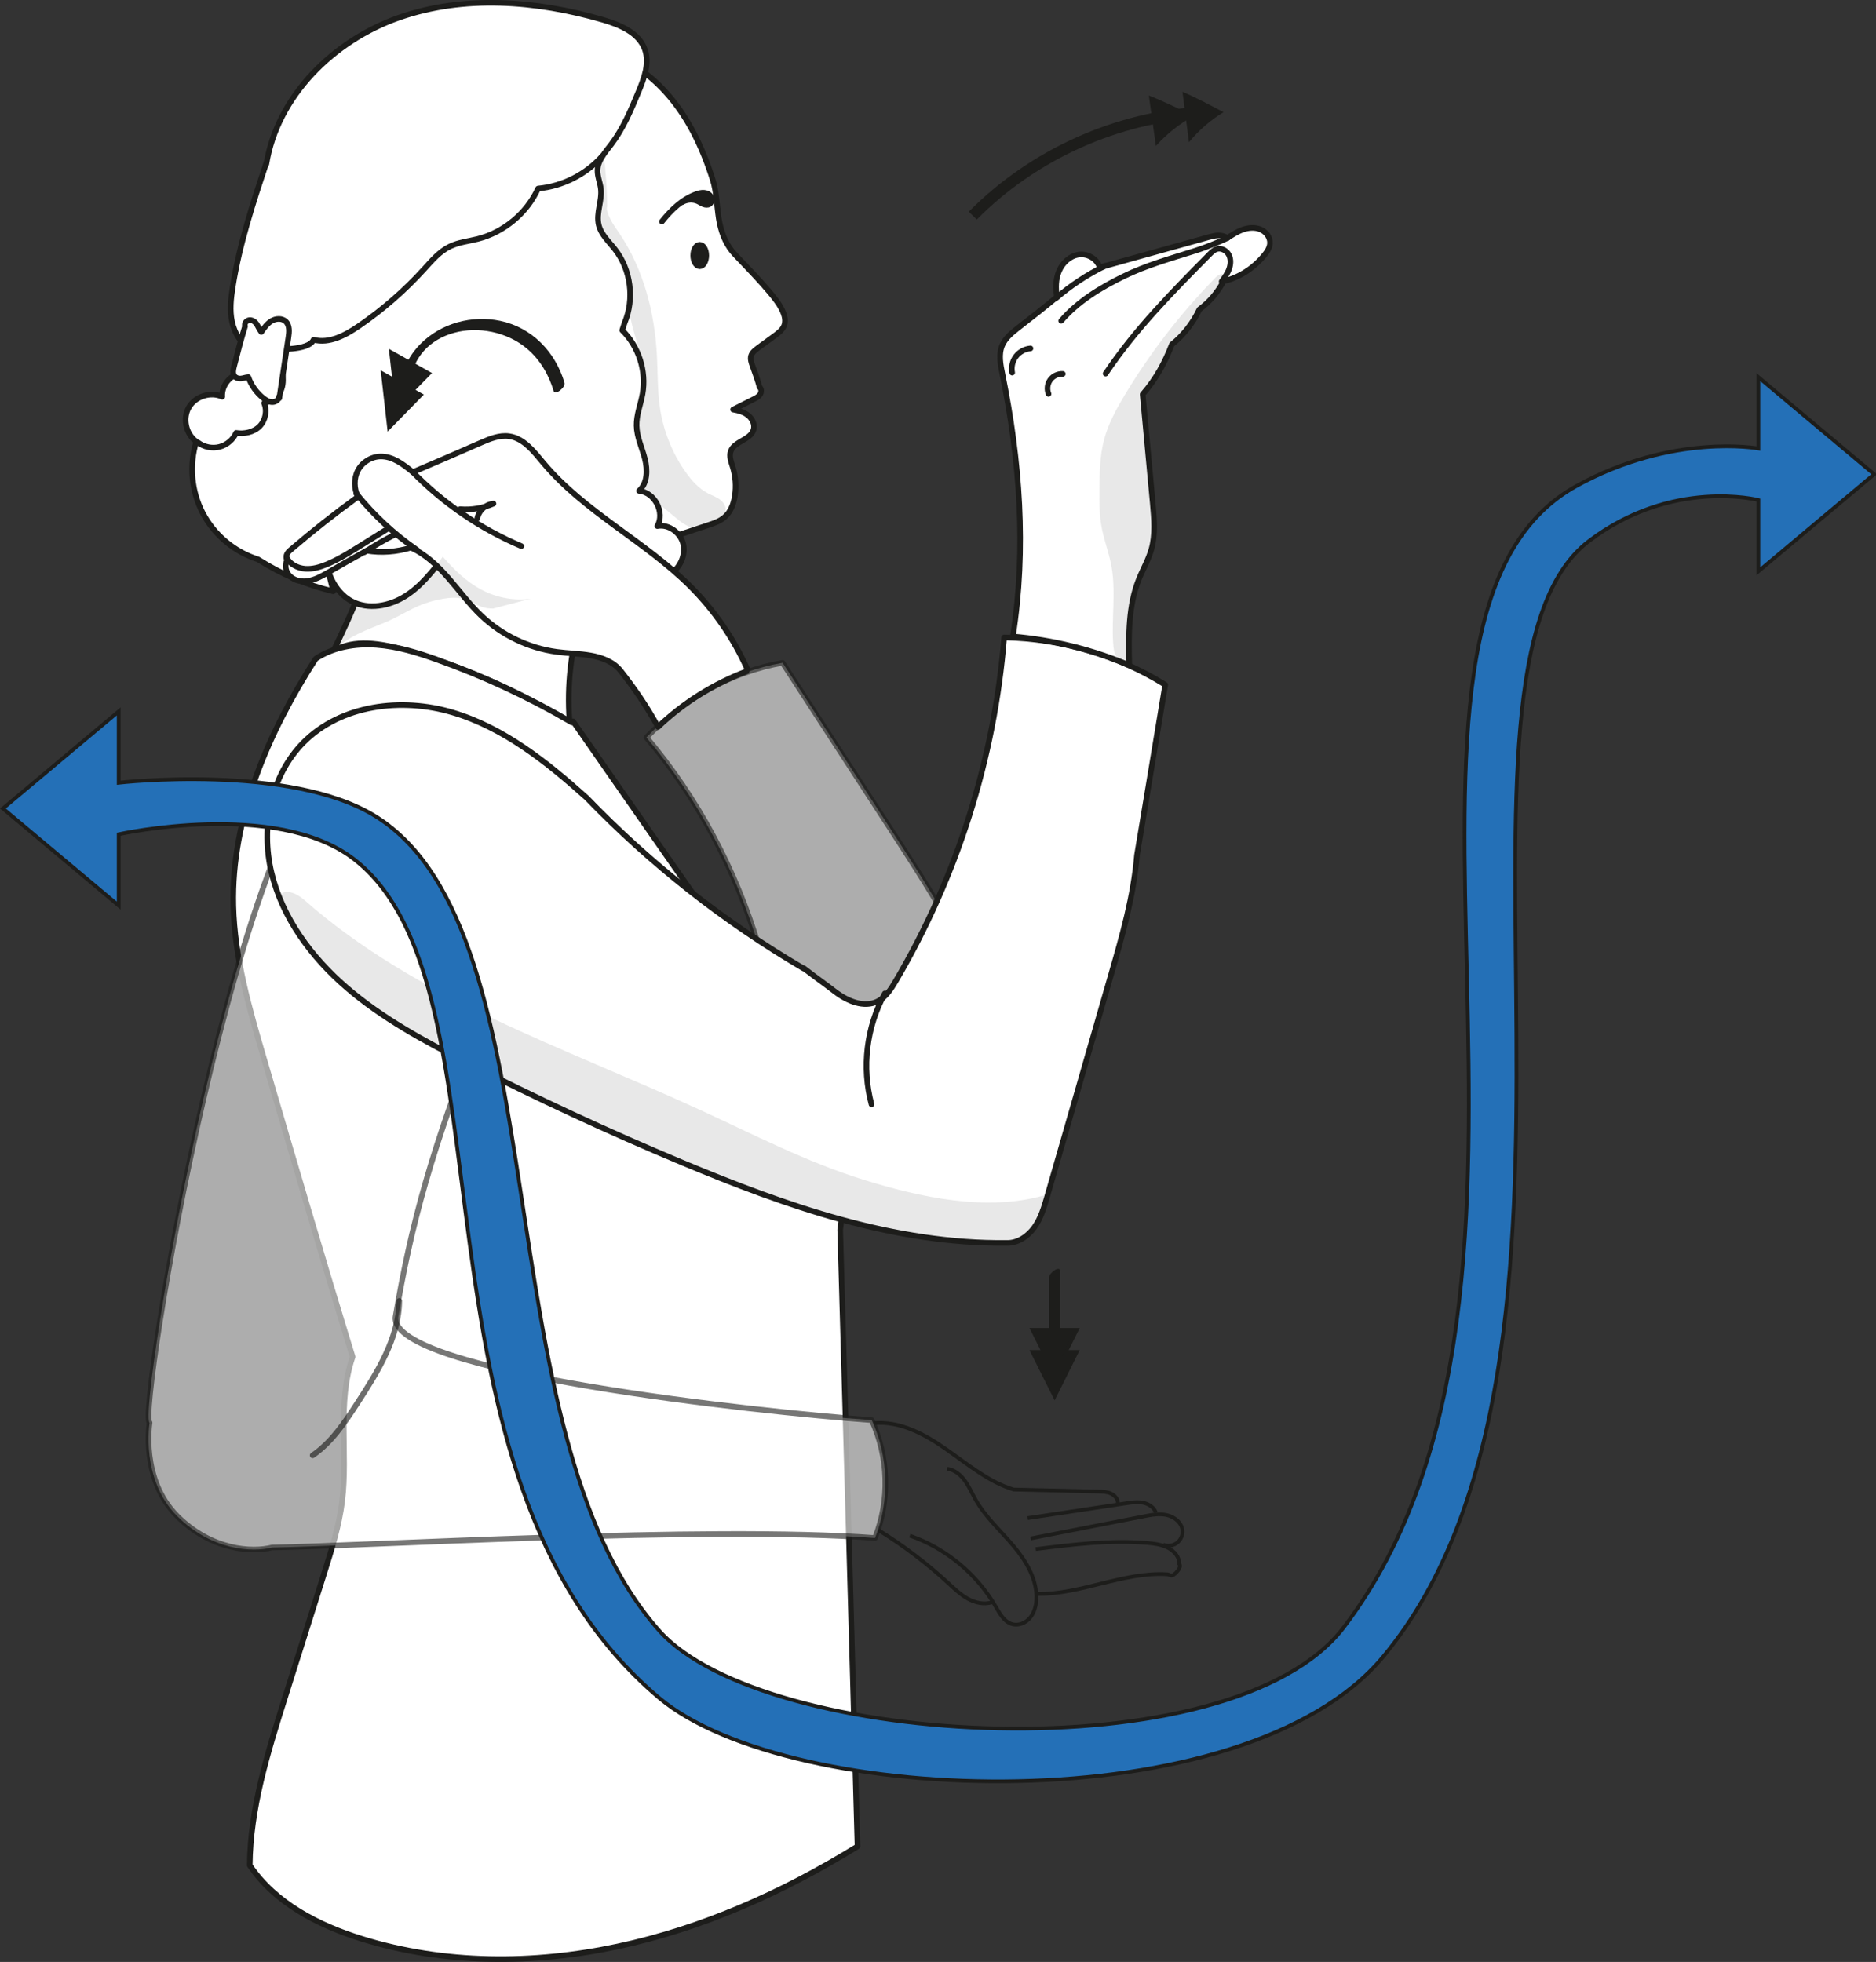 <?xml version="1.0" encoding="UTF-8"?>
<svg xmlns="http://www.w3.org/2000/svg" viewBox="0 0 502.28 525.37">
  <rect x="0" y="0" width="502.28" height="525.37" fill="#333333" stroke="none"/>
  <defs>
    <style>
      .cls-1 {
        stroke-width: 3px;
      }

      .cls-1, .cls-2, .cls-3, .cls-4, .cls-5, .cls-6, .cls-7, .cls-8, .cls-9, .cls-10 {
        stroke: #1d1d1b;
      }

      .cls-1, .cls-2, .cls-4, .cls-5, .cls-6 {
        stroke-miterlimit: 10;
      }

      .cls-1, .cls-6, .cls-9, .cls-10 {
        fill: none;
      }

      .cls-11 {
        opacity: .1;
      }

      .cls-11, .cls-2, .cls-4, .cls-7, .cls-12 {
        fill: #1d1d1b;
      }

      .cls-11, .cls-3, .cls-9 {
        isolation: isolate;
      }

      .cls-11, .cls-12 {
        stroke-width: 0px;
      }

      .cls-2 {
        stroke-width: 2px;
      }

      .cls-3 {
        opacity: .6;
      }

      .cls-3, .cls-7, .cls-8, .cls-9, .cls-10 {
        stroke-linecap: round;
        stroke-linejoin: round;
        stroke-width: 1.5px;
      }

      .cls-3, .cls-8 {
        fill: #fff;
      }

      .cls-5 {
        fill: #2470b7;
      }

      .cls-9 {
        opacity: .64;
      }
    </style>
  </defs>
  <g id="Calque_1" data-name="Calque 1">
    <g id="a">
      <path class="cls-8" d="M152.46,192.79c-.65-9.18.36-18.47,2.98-27.29.86-2.9,1.91-5.78,3.55-8.32,3.87-5.98,10.58-9.44,17.19-12.09,4.36-1.48,8.85-2.96,13.33-4.43,1.62-.53,3.28-1.09,4.55-2.22,1.61-1.42,2.39-3.58,2.7-5.7.38-2.54.19-5.16-.56-7.61-.42-1.4-1.03-2.88-.56-4.26.93-2.72,5.27-3.03,6.11-5.78.43-1.39-.3-2.94-1.44-3.86s-2.6-1.31-4.03-1.56c1.83-.92,3.66-1.85,5.5-2.77.64-.32,1.31-.67,1.71-1.26s.44-1.5-.12-1.95c-.47-1.8-1.19-3.78-1.91-5.77-.3-.84-.61-1.74-.38-2.6.26-.94,1.09-1.58,1.88-2.16,1.49-1.09,2.97-2.17,4.46-3.26,1.02-.75,2.09-1.56,2.54-2.74.61-1.62-.13-3.41-.96-4.93-2.2-4.04-11.52-13.16-12.88-14.82-2.07-2.52-3.18-5.72-3.68-8.95s-.61-7.16-1.59-10.27c-5.65-17.89-14.9-29.65-30.17-35.14-10.56-3.8-22.37-2.43-33.06,1-11.58,3.72-22.58,9.94-30.48,19.18-9.83,11.49-14.22,26.97-14.18,42.1.04,15.12,4.2,29.98,9.86,44,2.68,6.63,5.73,13.27,6.39,20.39,1.11,11.96-4.61,23.36-9.95,34.61,5.6-3.32,12.71-2.04,18.98-.29,15.44,4.29,30.26,10.8,43.86,19.26"/>
      <path class="cls-8" d="M71.31,43.95c2.96-18.25,17.99-33.06,35.43-39.2s36.81-4.62,54.57.52c4.62,1.34,9.74,3.44,11.35,7.98,1.31,3.71-.22,7.76-1.73,11.4-2.03,4.88-4.09,9.81-7.29,14.02-1.61,2.12-3.59,4.28-3.66,6.94-.04,1.67.7,3.27.89,4.93.38,3.24-1.33,6.54-.56,9.71.63,2.58,2.76,4.47,4.39,6.58,4.21,5.44,5.21,13.2,2.54,19.61l-.65,2c4.43,4.35,6.53,10.93,5.45,17.04-.51,2.85-1.66,5.61-1.6,8.5.06,3.06,1.46,5.91,2.22,8.88s.71,6.53-1.56,8.58c4.19.39,6.99,5.78,4.9,9.44,3.05-.59,6.23,1.78,6.93,4.81s-.87,6.32-3.44,8.07-5.95,2.05-8.95,1.23c.59,1.78,1.19,3.6,1.18,5.48s-.74,3.85-2.3,4.9c-2.69,1.8-6.36.1-8.74-2.09-3.9-3.59-6.49-8.57-7.2-13.83-4.11,5.26-9.01,10.97-15.67,11.47-3.88.29-7.7-1.34-10.78-3.71s-5.54-5.43-7.96-8.47c-3.07,4.03-6.23,8.15-10.51,10.86s-9.96,3.79-14.42,1.39c-3.41-1.83-5.61-5.43-6.53-9.18.54,2.18,1.07,4.36,1.61,6.53-7.08-1.66-13.86-4.56-20.13-8.55-6.29-1.98-11.72-6.52-14.78-12.36s-3.7-12.89-1.75-19.19c-2.79-1.99-3.71-6.19-1.99-9.16s5.81-4.27,8.93-2.85c-.21-2.87,1.98-5.72,4.81-6.25.08-2.44,1.29-4.82,3.2-6.34-2.87-1.34-4.7-4.33-5.37-7.43s-.31-6.32.18-9.44c1.8-11.47,5.47-22.55,9.12-33.58"/>
      <path class="cls-7" d="M177.22,59.32c2.46-3.08,5.41-5.94,9.11-7.3.7-.26,1.44-.46,2.19-.4s1.5.43,1.85,1.09.19,1.6-.45,1.97c-.47.27-1.07.2-1.57,0s-.95-.52-1.44-.75c-1.36-.64-3.03-.54-4.31.24"/>
      <ellipse class="cls-7" cx="187.35" cy="68.42" rx="1.75" ry="2.88"/>
      <path class="cls-8" d="M153.44,193.17c15.01,21.57,30.02,43.14,45.04,64.71,7.44,10.7,14.93,21.47,20.21,33.39s8.27,25.17,6.26,38.04c1.6,55.1,3.12,110.11,4.64,165.13-20.21,12.45-41.6,21.96-64.19,26.78s-46.45,4.82-68.5-2.03c-11.66-3.62-23.23-9.55-30.03-19.69.13-15.3,4.8-30.21,9.42-44.87,3.49-11.08,6.99-22.16,10.48-33.25,2.01-6.37,4.02-12.78,4.84-19.4,1.58-12.87-1.4-26.37,2.8-38.64-8.1-26.4-15.92-53.14-23.74-79.87-3.92-13.41-7.88-27-8.2-40.97-.55-23.6,9.34-46.27,22.05-66.1,4.73-3.13,10.64-4.12,16.29-3.71s11.13,2.12,16.47,4.04c12.42,4.45,24.42,10.06,35.81,16.72"/>
      <path class="cls-10" d="M161.31,41.73c-4.37,4.95-10.66,8.15-17.24,8.76-3.02,6.6-9.13,11.7-16.16,13.49-2.49.63-5.11.88-7.42,2-2.8,1.34-4.86,3.8-6.95,6.1-5.21,5.73-11.08,10.85-17.46,15.22-3.6,2.47-7.91,4.79-12.13,3.68-1.33,3.09-10.6,2.48-10.6,2.48,0,0,6.91,12.25-2.64,14.48.87,2.07.36,4.64-1.22,6.23s-4.15,2.1-6.27,1.75c-.82,1.83-2.51,3.25-4.46,3.75s-4.11.06-5.71-1.15"/>
      <path class="cls-8" d="M74.73,106.14c-.01.88-.95,1.54-1.83,1.53s-1.69-.5-2.38-1.04c-1.84-1.45-3.25-3.43-4.02-5.64-.74.04-1.34.31-1.98.37s-1.34-.13-1.74-.64c-.54-.7-.35-1.69-.13-2.55.94-3.67,1.89-7.34,2.96-10.8-.28-.7.34-1.53,1.08-1.64s1.48.33,1.93.94.67,1.34,1.34,2.23c.77-1.12,1.58-2.27,2.75-2.96s2.81-.78,3.79.15c1.09,1.04.95,2.79.72,4.28-.81,5.42-1.63,10.84-2.44,16.26"/>
    </g>
    <g id="b">
      <path class="cls-3" d="M244.34,324.97c11.85,6.24,18.43.88,23.01-.96,5.59-2.25,11.63-5.71,13.11-11.55,1.47-5.82-2.56-11.39-5.47-16.64-4.07-7.33-6.19-15.55-9.06-23.44-6.65-18.27-17.34-34.76-27.93-51.07-9.49-14.61-18.98-29.21-28.47-43.82-13.44,2.29-26.54,9.6-36.46,19.99,13.68,16.17,23.94,35.42,30.08,56.03,2.68,28.58,18.56,55.65,42.2,71.94"/>
      <path class="cls-8" d="M200.08,179.16c-3.66-8.19-8.83-15.71-15.17-22.06-12.14-12.16-28.35-19.92-39.39-33.09-2.57-3.06-5.25-6.64-9.2-7.2-2.62-.37-5.2.71-7.63,1.77-5.93,2.59-11.87,5.19-18.16,7.85-2.53-2.07-5.35-4.25-8.62-4.2-2.49.04-4.9,1.51-6.07,3.71s-1.04,5.02,0,7.08c-6.17,4.47-12.15,9.18-17.93,14.14-.45.39-.92.8-1.13,1.35s-.07,1.29.07,1.6c-.62,1.14-.42,2.62.34,3.66s2.01,1.67,3.29,1.84c2.6.35,5.1-1,7.38-2.32,3.49-2.01,6.98-4.02,10.28-5.82,3.93.67,8.03.34,11.86-.82,4.03,1.8,7.29,4.96,10.18,8.29s5.51,6.92,8.71,9.96c5.5,5.22,12.66,8.65,20.17,9.66,3.02.41,6.09.44,9.09.97s6.02,1.64,7.94,4.01c3.67,4.67,7.07,9.56,10.09,15.12,6.79-6.48,14.91-11.58,23.7-14.88"/>
      <path class="cls-10" d="M110.37,126.26c8.27,8.52,18.27,15.36,29.21,19.98"/>
      <path class="cls-10" d="M95.37,132.15c4.68,5.8,10.2,10.92,16.34,15.15"/>
      <path class="cls-10" d="M76.83,149.47c.95,1.73,2.95,2.7,4.92,2.84s3.92-.44,5.74-1.19c3.03-1.26,5.84-3,8.62-4.74,2.6-1.62,5.2-3.24,7.79-4.85"/>
      <path class="cls-10" d="M123.19,136.34c3.05.27,6.17-.28,8.93-1.47-2.1.18-3.98,1.9-4.33,3.98"/>
      <path class="cls-10" d="M97.57,147.88c2.62-1.75,5.36-3.33,8.18-4.73"/>
    </g>
    <g id="c">
      <path class="cls-3" d="M233.39,380.28c-30.37-2.2-128.84-12.77-127.51-27.57,4.09-24.22,9.39-44.8,24.42-82.58,5.71-14.34,14.91-27.79,15.05-43.23s-8.8-31.97-23.76-35.77c-8.96-2.27-18.54.28-26.67,4.68-31.22,16.9-58.16,183.1-54.86,185.17,0,0-2.5,15.11,7.38,25,9.2,9.2,20.05,9.78,25.41,8.41,23.03-.32,116.88-5.91,161.42-2.54,4-10.03,3.66-21.73-.88-31.57h0Z"/>
      <path class="cls-9" d="M106.9,348.36c-.15,9.99-5.77,18.96-11.21,27.34-3.37,5.19-6.87,10.52-11.98,14.01"/>
    </g>
    <g id="d">
      <path class="cls-10" d="M288.6,93.4c4.06-4.55,29.32-22.07,34.76-24.82"/>
      <path class="cls-10" d="M327.55,66.6c2.58-1.38,5.21-2.66,7.88-3.86.64-.29,1.3-.57,1.99-.62s1.46.18,1.86.75"/>
      <path class="cls-8" d="M215.18,259.25c3.93,3.01,5.16,3.81,8.43,6.32s7.74,4.41,11.41,2.55c2.16-1.1,3.54-3.27,4.77-5.36,16.48-27.96,26.5-59.71,29.06-92.06,15.25.32,30.31,4.67,43.13,12.67-2.52,15.33-5.04,30.47-7.56,45.6-.93,11.09-3.92,21.51-6.9,31.86-3.79,13.15-7.57,26.3-11.36,39.45-1.93,6.69-3.85,13.38-5.78,20.08-.83,2.87-1.68,5.8-3.4,8.24s-4.49,4.35-7.48,4.23c-30,.34-59.01-9.88-86.68-21.45-19.78-8.27-39.25-17.31-58.34-27.07-11.11-5.68-22.19-11.68-31.65-19.83s-17.26-18.69-20.15-30.83-.23-25.95,8.56-34.82c10.04-10.13,26.25-12.12,39.92-8.06s25.21,13.25,35.9,22.85c17.18,17.81,36.81,33.26,58.16,45.76"/>
      <path class="cls-10" d="M233.34,295.72c-2.66-9.87-1.35-20.74,3.57-29.7"/>
      <path class="cls-8" d="M302.35,177.96c-.19-7.75-.29-15.75,2.61-22.94,1.07-2.65,2.53-5.14,3.31-7.89,1.12-3.96.75-8.17.38-12.27-.9-9.76-1.8-19.51-2.71-29.27,3.59-4.11,6-8.61,7.81-13.34,3.12-2.49,5.66-5.76,7.38-9.41,2.69-1.97,4.9-4.57,6.44-7.52,4.32-1.02,8.1-3.55,10.88-6.92.79-.96,1.53-2.06,1.58-3.3.06-1.59-1.1-3.07-2.57-3.68s-3.17-.47-4.67.05-2.85,1.4-4.19,2.27c-1.55-1.11-3.4-.68-5.02-.23-9.71,2.7-19.43,5.41-29.14,8.11-.75-2.41-3.35-3.79-5.68-3.43s-4.27,2.19-5.2,4.36-.96,4.63-.57,6.96c-3.48,2.9-6.92,5.58-10.35,8.25-1.7,1.33-3.47,2.74-4.31,4.73-1.01,2.39-.47,5.12.05,7.66,4.67,23,6.47,46.79,2.8,70.29,10.64.89,21.13,3.47,30.97,7.61"/>
      <path class="cls-10" d="M282.69,79.88c3.99-3.45,8.43-6.37,13.17-8.68"/>
      <path class="cls-10" d="M296.02,100.04c7.87-11.78,17.9-21.93,27.87-31.99.55-.55,1.13-1.12,1.87-1.35,1.25-.38,2.65.4,3.25,1.55s.51,2.57.07,3.79-1.22,2.29-1.99,3.34"/>
      <path class="cls-10" d="M284.12,85.91c4.46-5.22,10.54-8.89,16.71-11.91s12.72-4.81,19.31-6.9c1.92-.58,6.43-2.33,8.51-3.38"/>
      <path class="cls-10" d="M271,99.78c-.3-1.5.07-3.12,1-4.34s2.38-2.02,3.9-2.14"/>
      <path class="cls-10" d="M280.74,105.47c-.5-1.21-.33-2.66.43-3.73s2.08-1.69,3.38-1.62"/>
    </g>
    <g id="e">
      <path class="cls-11" d="M142.13,160.31c-4.37.66-9.22-.26-13.25-2.4s-7.36-5.4-10.34-8.86c-2.49,3.88-5.45,7.18-8.99,9.67-4.05,2.85-9.14,4.64-13.97,3.56-2.09,3.59-3.79,7.4-5.45,11.42,3.49-3.49,7.69-4.83,13.03-7.05s8.41-5.16,15.77-6.36,7.47,2.68,13.08,2.68"/>
      <path class="cls-11" d="M171.72,131.03l9.04,7.48c1.76,1.46,3.72,2.99,6,2.99,1.76,0,3.38-.92,4.9-1.83,1.15-.69,2.42-1.54,2.62-2.87.18-1.18-.58-2.33-1.55-3.04s-2.12-1.1-3.18-1.65c-2.49-1.3-4.41-3.47-6.03-5.77-3.52-5-5.86-10.83-6.79-16.88-.73-4.77-.59-9.63-.86-14.46-.62-11.41-3.59-22.88-9.95-32.38-1.39-2.07-2.96-4.11-3.44-6.56-.02-.26-.05-.52.1-.8-.07-3.69-.27-7.38-.62-11.06-.06-.62-.27-1.4-.89-1.45-1.01,1.95-.98,4.27-.76,6.45s.61,4.4.25,6.56c-.14.83-.39,1.64-.45,2.48-.13,1.92.78,3.77,1.91,5.32s2.52,2.92,3.57,4.53c.86,1.32,1.49,2.77,2.07,4.23.26.65.5,1.31.66,1.99.66,2.94-.45,6.06.2,9.14.28,2.15.87,4.24,1.45,6.32.65,2.34,1.31,4.67,1.96,7.01.41,1.46.82,2.97.68,4.48-.1,1.09-.49,2.12-.77,3.17-.32,1.21-.51,2.45-.7,3.68-.25,1.67-.51,3.34-.49,5.03.02,2.52.63,5.01,1.57,7.35.86,2.15,2,4.46,1.32,6.67-.24.8-.72,1.54-.74,2.37"/>
      <path class="cls-11" d="M321.15,83.09c2.99-1.98,5.36-4.87,6.72-8.18.15-.36.28-.77.13-1.12-.39-.89-1.74-.29-2.42.4-9.31,9.49-17.51,20.08-24.37,31.47-2.29,3.81-4.46,7.75-5.6,12.05-1.17,4.43-1.21,9.08-1.24,13.66-.02,3.17-.04,6.36.51,9.48.62,3.56,1.97,6.96,2.65,10.51,1.3,6.83.06,13.88.5,20.82.08,1.33.24,2.71.93,3.85s2.02,2,3.33,1.72c-.85-7.01-.03-14.21,2.38-20.85.84-2.31,1.86-4.54,2.56-6.9,1.85-6.2,1.35-12.83.91-19.29-.6-8.63-1.44-15.52-1.73-24.17-.06-1.89,2.46-4.68,2.56-4.84,1.76-2.95,3.6-6.12,5.09-9.31"/>
      <path class="cls-11" d="M76.53,244.16c4.62,7.24,9.35,14.6,15.98,20.05,3.18,2.61,11.82,8.94,15.37,11.01,31.41,18.26,59.21,29.74,93.15,42.69,8.12,3.1,16.32,6.05,24.76,8.13,11.53,2.85,24.7,5.95,36.52,7.16,3.48.36,7.19.67,10.28-.96,4.26-2.25,5.95-7.41,6.91-12.13-15.32,4.37-33.15.53-48.35-4.21-15.21-4.74-29.43-12.12-43.9-18.77-36.45-16.76-75.78-29.62-105.84-56.19-1.92-1.7-5.36-3.25-6.56-.98"/>
    </g>
    <g id="f">
      <path class="cls-5" d="M501.78,126.99l-31-26v19.1s-22.78-4.2-48.62,10c-65.61,36.05,8.03,213.16-62.41,305.72-30,39.43-155.2,32.35-183.2.9-47.91-53.82-25.81-186.9-75.98-218.11-22.92-14.26-68.79-9-68.79-9v-19.1L.78,216.5l31,26v-19.1s41.96-9.31,62.76,6.5c44.87,34.11,10.87,165.05,82.01,224.82,34.94,29.35,156.57,33.61,193.71-11,67.4-80.97,9.53-264.13,55.14-298.82,22.3-16.96,45.38-11,45.38-11v19.1l31-26h0Z"/>
      <path class="cls-12" d="M280.88,342.03v23.97c0,1.69,2.96-.43,2.96-1.62v-23.97c0-1.69-2.96.43-2.96,1.62h0Z"/>
      <polygon class="cls-4" points="282.36 373.87 288.28 362.02 276.43 362.02 282.36 373.87"/>
      <polygon class="cls-4" points="282.36 367.95 288.28 356.1 276.43 356.1 282.36 367.95"/>
      <path class="cls-12" d="M151.13,102.48c-2.42-8.23-8.67-14.77-17.2-16.56-7.57-1.59-15.8.61-21.3,6.12-3.25,3.25-5.27,7.46-5.82,12.02-.1.86.91.67,1.38.43.73-.37,1.47-1.21,1.58-2.05.82-6.82,5.3-11.51,11.77-13.31s14.25-.26,19.55,4.23c3.52,2.97,5.84,6.96,7.13,11.34.38,1.31,3.27-.98,2.91-2.2h0v-.02Z"/>
      <polygon class="cls-2" points="106.72 107.61 105.32 95.23 114.04 100.13 106.72 107.61"/>
      <polygon class="cls-2" points="104.54 113.37 103.14 100.99 111.86 105.89 104.54 113.37"/>
    </g>
    <path class="cls-1" d="M260.45,57.74c16.2-16.39,38.63-26.47,61.64-27.71"/>
    <path class="cls-12" d="M316.59,24.58l1.74,13.5c2.61-3.18,5.76-5.91,9.26-8.05-3.74-1.97-7.48-3.95-11-5.45Z"/>
    <path class="cls-12" d="M307.59,25.58c.63,4.5,1.26,9,1.89,13.5,2.85-3.18,6.28-5.91,10.11-8.05-4.08-1.97-8.16-3.95-12-5.45Z"/>
  </g>
  <g id="Calque_3" data-name="Calque 3">
    <path class="cls-6" d="M243.6,411.23c9.59,3.33,17.91,10.2,22.99,18.99,1.11,1.93,2.32,4.14,4.47,4.71,1.72.46,3.62-.37,4.75-1.75s1.6-3.2,1.67-4.98c.21-5.31-2.76-10.23-6.19-14.29s-7.46-7.69-10.08-12.31c-.97-1.7-1.74-3.53-2.89-5.11s-2.8-2.94-4.74-3.19"/>
    <path class="cls-6" d="M235.2,409.75c6.64,4.1,12.89,8.83,18.63,14.12,1.66,1.53,3.3,3.12,5.26,4.22s4.35,1.66,6.5.97"/>
    <path class="cls-6" d="M233.94,381.09c7.03-.65,13.71,3,19.49,7.06,5.78,4.06,11.37,8.74,17.95,10.72,7.56.18,15.11.36,22.67.54,1.14.03,2.31.06,3.35.52s1.93,1.46,1.9,2.59"/>
    <path class="cls-6" d="M275.12,406.52l26.44-3.97c1.49-.22,3.01-.45,4.48-.15s2.92,1.2,3.42,2.62"/>
    <path class="cls-6" d="M275.95,411.97c10.1-1.97,20.19-3.95,30.29-5.92,2.04-.4,4.14-.8,6.17-.34s3.96,2,4.17,4.07c.14,1.29-.45,2.63-1.49,3.4s-2.49.96-3.68.46"/>
    <path class="cls-6" d="M277.31,414.82c9.87-1.23,19.83-2.47,29.75-1.65,1.91.16,3.87.4,5.58,1.27s3.17,2.47,3.11,4.42c.68.65-.77,2.4-1.59,2.86s-.83-.12-1.77-.17c-11.71-.64-22.93,5.42-34.65,5.28"/>
  </g>
</svg>